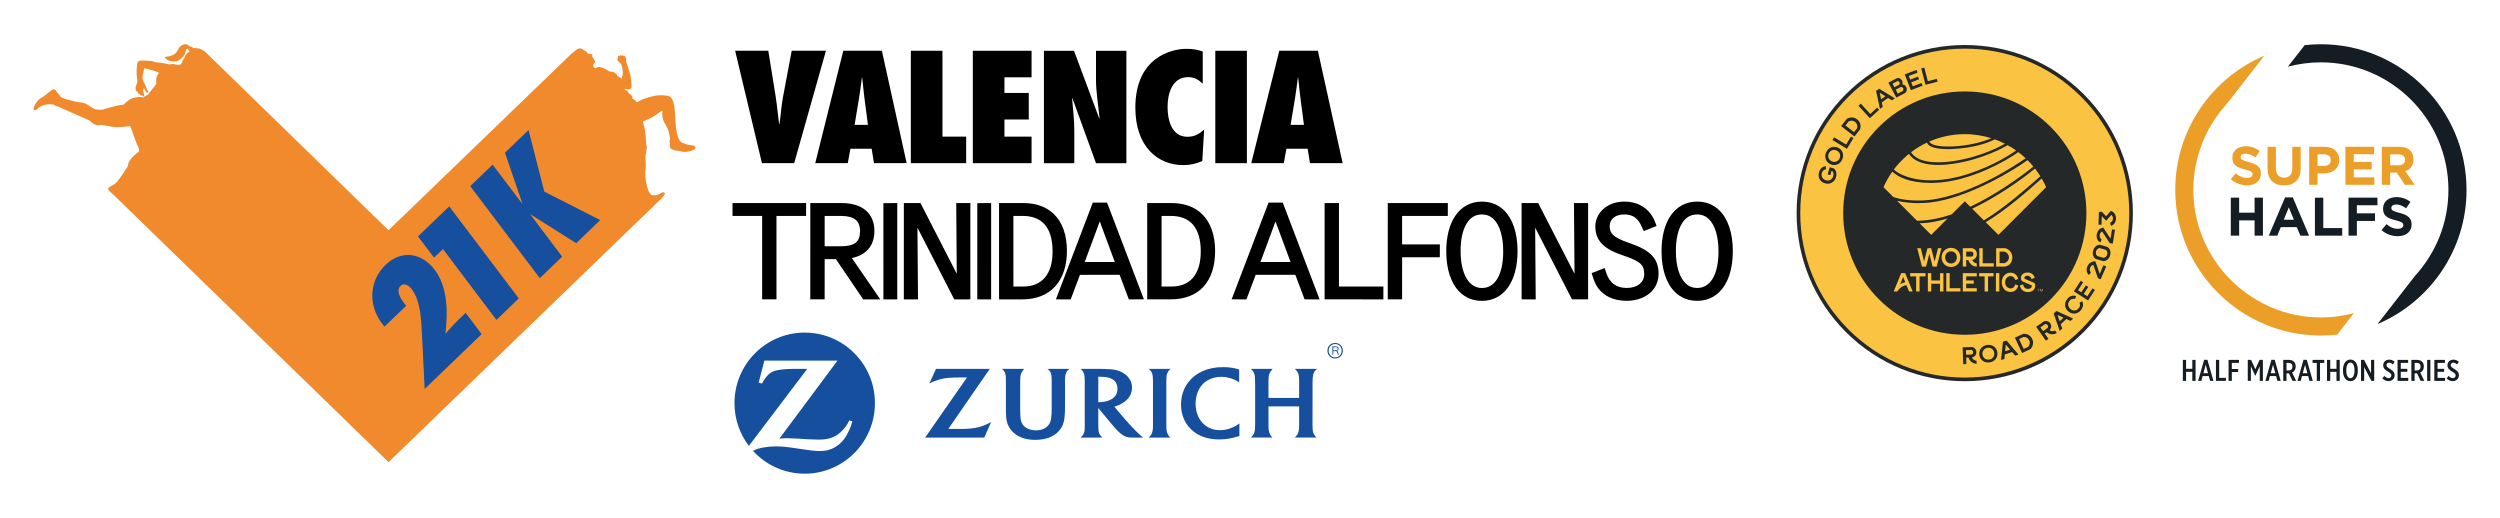 <?xml version="1.0" encoding="utf-8"?>
<!-- Generator: Adobe Illustrator 27.0.1, SVG Export Plug-In . SVG Version: 6.00 Build 0)  -->
<svg version="1.1" id="Capa_1" xmlns="http://www.w3.org/2000/svg" xmlns:xlink="http://www.w3.org/1999/xlink" x="0px" y="0px"
	 viewBox="0 0 2124 440" style="enable-background:new 0 0 2124 440;" xml:space="preserve">
<style type="text/css">
	.st0{fill:#F18A2D;}
	.st1{fill:#154F9D;}
	.st2{fill:#EB9F28;}
	.st3{fill:#131D23;}
	.st4{fill:#FBC342;}
	.st5{fill:#252829;}
</style>
<g>
	<g>
		<g>
			<g>
				<g>
					<path class="st0" d="M590.64,124.65c-0.66-1.32-5.25-1.47-5.34-1.47c-0.66-0.04-2.35-0.6-3.38-1.12
						c-1.56-0.83-4.75,0-6.73-8.39c-0.54-2.3-1.16-6.83-1.39-11.16c-0.21-4.35-0.54-11.31-1.42-14.56
						c-0.82-3.11-1.58-4.35-2.59-5.33c-1.38-1.34-3-1.33-4.88-1.52c-2.8-0.3-5.9-0.31-9.71,0.5c-3.61,0.77-9.09,2.32-13.63,5.13
						c-0.46,0.29-0.84,0.09-1.06-0.28c-0.26-0.49-0.63-1.08-0.86-1.29c-0.68-0.6-1.48-0.58-2.16-1.37
						c-0.45-0.52-0.19-1.63-1.01-2.72c-0.83-1.11-1.94-1.37-2.38-2.14c-0.81-1.4-1.21-1.86-2.28-2.22
						c-0.44-0.14-0.73-0.34-1.04-0.53v-0.74c2.94,0.78,4.7,0.52,5.36-0.41c0.75-1.1,0.44-2.92-0.15-8.35
						c-0.46-4.19-3.85-13.72-3.89-13.81c-0.55-1.2-0.01-1.66-0.09-2.11c-0.17-0.95,0.09-0.65-0.31-1.44
						c-0.4-0.72-0.4-2.18-1.64-1.77c-0.11,0.04-0.3-0.14-0.53-0.29c-0.39-0.3-0.92-0.58-1.33,0.14c-0.09,0.12-0.29-0.02-0.52-0.21
						c-0.34-0.23-0.78-0.47-1.09,0.25c-0.05,0.12-0.72-0.13-1.03-0.01c-0.37,0.14-0.7,0.05-0.67,1.21c0.06,1.14-0.86,0.98-0.01,2.96
						c0.22,0.48,2.57,2.12,2.87,3c0.28,0.7,0.57,1.5,0.77,2.22c0.49,1.73,0.81,5.69,0.39,6.96c-0.42,1.3-0.74,2.94-0.74,2.94
						s-3.49-2.09-3.58-2.13c-0.29-0.73-1.75-3.2-4.18-3.58c-1.39-0.2-2.52-0.08-3.26-0.63c-0.76-0.53-3.17-1.97-4.8-2.6
						c-1.64-0.63-2.49-0.91-3.82-0.84c-1.11,0.08-2.1,0.52-2.92,1.09c-0.67-0.04-1.57-1.63-1.7-2c-0.14-0.35-0.19-0.91,0.52-1.68
						c0.7-0.76,1.26-1.28,1.13-2.1c-0.11-0.62-0.58-0.96-1-1.26c0.11-0.37,0.17-0.67,0.07-0.77c-0.3-0.17-0.38-0.21-0.51-0.3
						c-0.19-0.12,0.31-0.93-0.27-1.18c-0.4-0.16-0.93-0.58-0.81-1.06c0.24-0.84,0.83-1.69-1.16-1.66c-1.72,0.02-2.71-0.8-2.78-0.85
						c-0.1-0.08-0.17-0.22-0.25-0.32c-0.11-0.25-0.22-0.51-0.3-0.67c-0.14-0.37-0.65-0.49-0.68-0.49c-0.22-0.12-1.67-0.87-1.98-1.02
						c-0.11-0.11-0.5-0.45-0.63-0.71c-0.17-0.34-2.77-1.61-5.04-0.07c-1.81,1.24-5.12,4.14-5.12,4.14L330.09,195.6
						c0,0-154.82-150.67-155.31-151.15c-2.63-2.48-5.83-3.43-7.13-3.38c-1.03,0.04-0.99-0.37-1.83-0.38
						c-0.5-0.03-0.96,0.25-1.25,0.45c-0.16,0.11-0.26,0.03-0.32-0.16c-0.05-0.14-0.12-0.29-0.28-0.4c-0.34-0.3-1.57-1.11-2.5-1.06
						c-0.25,0.01-0.42-0.07-0.59-0.26c-0.56-0.59-1.52-1.7-3.31-1.7c-0.67,0-1.44,0.13-2.36,0.55c-3.43,1.47-3.19,3.64-5.46,6.49
						c-2.89,3.63-10.08,3.71-10.08,3.71s2.71,4.64,9.34,3.91c3.36-0.38,6.84-4.13,7.92-6.17c1.18-2.16,0.78-5.56,2.87-4.48
						c0.64,0.34-0.12,0.87,0.64,1.27c1.31,0.72,0.39,1.06-0.66,1.72c-1.06,0.64-2.24,2.21-2.67,3.43c-0.43,1.21-0.53,1.73-1.32,2.56
						c-0.81,0.81-1.04,1.38-1.03,2.11c-0.01,0.65-0.66,1.05-0.93,1.68c-0.04,0.09-0.22,0.4-0.57,0.5c-0.85,0.27-2.18,0.21-2.84,0.18
						c-0.35-0.02-3.26-1.01-5.8-0.37c-0.37,0.09-0.66,0.15-1.23-0.03c-1.75-0.49-4.82-1.08-6.69-1.26c-2.13-0.25-3.3-0.18-5.16-0.78
						c-2.35-0.78-4.17-0.93-8.94-1.16c-4.51-0.19-5.29,0.72-5.71,1.52c-1.59,6.23-0.4,14.34-0.23,15.54
						c0.17,1.34-0.55,3.14-0.89,3.83c-0.3,0.68-0.65,2.01-0.58,3.07c0.06,1.05,0.39,2.13,0.76,2.26c0.21,0.08,0.37,0.03,0.46-0.03
						c0.09-0.07,0.17-0.04,0.21,0.03c0.34,0.81,0.96,2.15,1.39,2.36c0.29,0.12,0.51,0.04,0.62-0.07c0.1-0.06,0.19-0.06,0.22,0.09
						c0.18,0.38,0.59,1.15,1.15,1.19c0.32,0.02,0.46-0.21,0.55-0.4c0.07-0.12,0.13-0.09,0.17,0c0.21,0.5,0.73,1.34,1.27,1.19
						c1.11-0.31,0.33-2.23-0.04-3.12c-0.32-0.93-0.4-1.65-0.29-2.31c0.1-0.65,0.32-1.45,0.71-1.36c0.41,0.07,0.78,1.04,1.38,2.28
						c0.6,1.25,1.71,1.32,2.06,1.06c0.35-0.28,0.17-0.67-0.04-1.04c-0.19-0.35-0.98-1.35-1.27-2.43c-0.29-1.08-0.95-2.91-1.86-4.24
						c-0.62-0.9-0.91-1.52-1.35-3.48c-0.37-1.66-0.04-3.49,0.12-4.28c0.04-0.21,0.81-3.63,1.16-5.11c1.87,0.43,6.28,1.47,7.74,2
						c2.03,0.76,4.07,1.22,4.47,1.7c0.14,0.16,0.12,0.46,0.02,0.8c-1.44,1.29-1.78,2.83-2.02,4.85c-0.13,1.06-0.22,2.23,0.1,3.24
						c-0.13,0.71-0.45,1.36-0.92,1.93c-0.29,0.32-5.6,6.93-5.68,7.35c-0.07,0.3-0.29,0.54-0.53,0.64c-0.8,0.33-3.22,1.38-3.44,2
						c-0.11,0.28-0.21,0.43-0.63,0.31c-2.21-0.62-5.75-0.47-8.92,0.52c-2.99,0.95-6.04,3.85-7.2,5.03
						c-0.29,0.32-0.59,0.53-1.13,0.59C97.3,89.76,89.14,92.6,87.71,93c-1.49,0.43-2.98,0.23-4.78,0.13
						c-1.43-0.11-2.63-0.13-6.19-2.64c-3.73-2.62-5.48-3.27-9.15-3.58c-3.05-0.27-11.61-2.56-12.65-3.01
						c-1.06-0.44-1.67-0.68-2.51-1.03c-1.42-0.6-1.31-1.55-1.87-2c-0.86-0.7-2.62-3.38-3.13-3.99c-0.9-1.07-1.95-1.45-3.4-0.42
						c-2.18,1.57-4.03,3.37-7.15,5.58c-0.8,0.57-2.14,1.27-2.82,1.75c-3.43,2.29-6.44,8.58-5.45,9.51c1.59,1.48,3.65-1.54,4.52-2.08
						c5.86-3.76,12.46-2.7,13.36-1.82c1.18,1.14,1.24,0.45,3,1.19c1.74,0.73,13.46,5.99,17.23,7.66c3.77,1.65,6.88,2.91,8.48,3.68
						c1.58,0.77,3.07,2.64,4.93,3.65c1.69,0.92,3.04,0.85,4.95,0.65c1.91-0.19,3.59,0.29,9.67,1.37c5.21,0.94,13.26-0.14,15.43-0.45
						c0.35-0.06,0.53,0.29,0.62,0.48c0.41,0.92,1.05,2.44,1.64,4.31c0.52,1.58,1.11,3.54,2.07,5.78c0.67,1.51,0.44,1.8,2.31,5.65
						c1.15,2.32,1.36,4.06,1.39,4.82c0.02,0.28-0.09,0.47-0.37,0.65c-2.19,1.55-5.56,4.58-7.03,6.69c-2.85,4.14-1.36,4.32-2.97,6.99
						c-0.67,1.09-3.88,5.83-5.29,7.72c-1.41,1.89-2.43,3.77-3.2,4.32c-0.73,0.55-0.99,0.85-1.49,1.43
						c-0.04,0.05-0.07,0.08-0.11,0.13c-1.64,0.98-3.9,2.31-4.32,2.52c-1.74,0.88-2.13,2.13-0.08,4.04c0.04,0.06,0.07,0.11,0.12,0.15
						c0.37,0.32,1.44,1.27,2.65,2.36l-0.01,0.01l233.99,227.41l231.67-223.8c0.04-0.04,0.06-0.09,0.09-0.12
						c1.98-1.91,3.34-3.98,2.93-4.65c-1.15-1.82-3.97,0.5-4.91,0.93c-2.66,1.21-4.47,1.21-6.14,0.76c-0.72-0.23-1.54-1.44-2.21-2.35
						c-2.26-4.28-3.66-13.11-3.19-17.69c0.7-6.73-0.03-10.15-0.01-11.6c0-1.14,0.07-2.74,0.53-4.04c0.45-1.29,0.11-1.97,0.4-2.97
						c0.29-1.04,0.4-1.88-0.04-3.56c-0.27-1.02-0.53-3.15-0.51-5.19c0.02-3.3-0.96-10.14-2.49-14.48c-0.11-0.35-0.17-0.57,0.47-0.84
						c1.43-0.68,5.63-2.2,9.38-4.64c3.53-2.31,6.11-4.37,6.52-4.27c0.4,0.07,0.43,0.83,0.08,1.91c-0.36,1.08,0.27,5.63,1.84,8.3
						c1.58,2.65,3.33,5.71,3.97,8.91c0.65,3.22,0.72,3.64,0.8,4.69c0.09,1.05-0.79,1.46-0.47,2.43c0.44,1.24,0.16,4.65,0.72,5.41
						c0.5,0.7,1.4,1.46,3.9,2.01c2.5,0.56,3.25,0.23,5.93,1.03c2.05,0.62,4.49,0.27,7.92-0.71
						C590.33,127.25,591.33,126.03,590.64,124.65"/>
					<path d="M647.35,138.62l-22.77-95.49h28.17l6.32,39.26c1.18,7.73,1.84,15.33,2.89,23.05h0.26c1.19-7.72,1.58-15.32,3.03-23.05
						l7.38-39.26h29.09l-26.98,95.49H647.35z"/>
					<path d="M737.4,106.08l-2.9-22.17c-0.79-5.95-1.32-12.03-1.98-17.98h-0.26c-0.79,5.95-1.45,12.03-2.5,17.98l-3.69,22.17H737.4z
						 M742.53,138.62l-1.98-12.28h-18.03l-2.24,12.28h-27.65l23.83-95.49h32.78l21.06,95.49H742.53z"/>
				</g>
				<polygon points="773.85,138.62 773.85,43.13 800.71,43.13 800.71,116.08 820.86,116.08 820.86,138.62 				"/>
				<polygon points="826.51,43.14 876.41,43.14 876.41,65.68 853.37,65.68 853.37,78.97 874.03,78.97 874.03,101.52 853.37,101.52 
					853.37,116.08 876.41,116.08 876.41,138.63 826.51,138.63 				"/>
				<g>
					<path d="M886.93,43.14h25.54l21.46,57.5l0.26-0.26c-1.06-11.01-3.03-21.9-3.03-32.92V43.14h25.8v95.49h-25.8l-20.01-55.09
						l-0.26,0.25c0.66,8.99,1.84,17.85,1.84,26.85v27.99h-25.8V43.14z"/>
					<path d="M1021.86,71.12c-3.82-3.54-6.98-5.57-12.51-5.57c-13.95,0-17.38,14.82-17.38,25.33c0,11.14,3.42,25.33,16.85,25.33
						c6.06,0,9.87-2.28,14.22-6.08l-1.58,26.73c-5.4,2.28-10.27,3.41-16.19,3.41c-21.98,0-40.68-16.08-40.68-48.75
						c0-42.82,30.54-50.03,43.57-50.03c4.74,0,9.35,0.63,13.69,2.28V71.12z"/>
				</g>
				<rect x="1032.52" y="43.14" width="26.85" height="95.49"/>
				<g>
					<path d="M1107.82,106.08l-2.9-22.17c-0.79-5.95-1.32-12.03-1.98-17.98h-0.26c-0.79,5.95-1.45,12.03-2.5,17.98l-3.69,22.17
						H1107.82z M1112.95,138.62l-1.97-12.28h-18.03l-2.24,12.28h-27.65l23.83-95.49h32.78l21.06,95.49H1112.95z"/>
					<path class="st1" d="M324.49,274.74c-11.82-15.67-10.98-36.18,3.26-49.88c13.31-12.8,30.63-10.12,41.52,4.3
						c11.17,14.69,11.27,35.91,9.22,54l0.28,0.09c3.07-3.31,5.86-6.9,9.03-9.94l7.82-7.52l13.59,18.08l-48.41,46.57l-2.23-45.31
						c-0.65-12.8-1.12-29.37-8.75-39.4c-2.23-3.04-6.33-5.91-9.59-2.77c-4.1,3.94,0.19,10.75,2.61,13.97l2.23,2.87l-18.34,17.64
						L324.49,274.74z"/>
				</g>
				<polygon class="st1" points="421.77,271.78 376.34,211.6 368.8,218.86 355.11,200.86 381.65,175.34 440.75,253.52 				"/>
				<polygon class="st1" points="449.04,110.51 462.44,162.8 509.92,186.98 489.53,206.6 450.62,182.06 450.53,182.15 
					477.61,218.06 458.62,236.32 399.52,158.15 418.51,139.88 443.73,173.11 443.82,173.02 429.02,129.76 				"/>
				<g>
					<path d="M1384.16,206.43c-7.05-2.41-11.27-4.51-13.68-6.83c-2.05-1.98-2.89-4.19-2.89-7.63c0.01-4.87,3.82-9.78,12.33-9.79
						h0.04c7.34,0,11.85,3.25,15.1,10.9l1.49,3.25l10.89-4.33l-1.22-3.21c-4.14-11.13-13.71-17.51-26.26-17.51h-0.08
						c-6.8,0-13.03,2.19-17.56,6.18c-4.45,3.94-6.92,9.2-6.93,14.83c0.02,6.51,2,11.42,6.21,15.47c3.78,3.67,9.6,6.72,18.29,9.6
						c7.11,2.34,11.57,4.54,14.03,6.92c2.16,2.08,3.01,4.48,3.02,8.54c-0.01,3.58-1.43,6.56-4.11,8.63
						c-2.62,2.06-6.41,3.2-10.67,3.2h-0.02c-9.04,0-14.79-4.32-17.6-13.22l-1.21-3.73l-11.04,4.35l0.9,3.04
						c1.43,5.17,3.91,9.5,7.39,12.84c5.25,5.07,12.52,7.64,21.6,7.64h0.04c8.09,0,15.57-2.73,20.51-7.49
						c4.2-4.04,6.41-9.43,6.4-15.58c0.01-6.88-2.03-12.06-6.42-16.29C1398.83,212.5,1392.94,209.38,1384.16,206.43"/>
					<path d="M1432.07,240.71c-5.33-5.12-8.26-14.88-8.24-27.48c0-9.56,1.7-17.52,4.94-23.02c3.16-5.39,7.47-8.01,13.16-8.02
						c3.88,0.01,7.21,1.33,9.9,3.92c5.28,5.09,8.2,14.87,8.21,27.54c-0.01,19.42-6.78,31.02-18.11,31.02h-0.01
						C1438.14,244.65,1434.8,243.35,1432.07,240.71 M1460.67,178.63c-5.07-4.87-11.38-7.35-18.74-7.36
						c-9.5,0.01-17.38,4.25-22.77,12.26c-4.94,7.38-7.54,17.8-7.52,30.11c0,15.12,4.09,27.41,11.54,34.61
						c5.09,4.86,11.41,7.33,18.76,7.33h0.04c7.18,0,13.6-2.52,18.56-7.29c7.64-7.36,11.68-19.48,11.67-35.06
						C1472.21,198.11,1468.12,185.82,1460.67,178.63"/>
				</g>
				<polygon points="622.35,172.5 622.35,183.44 647.52,183.44 647.53,250.75 647.51,254.33 659.7,254.33 659.68,183.44 
					684.84,183.44 684.89,172.52 626.09,172.52 				"/>
				<g>
					<path d="M730.7,196.45c-0.02,4.56-1.23,7.74-3.69,9.73c-2.58,2.03-6.67,3.02-12.18,3.04l-14.2,0.01l0.01-25.79l13.71,0.01
						C725.65,183.44,730.7,187.45,730.7,196.45 M742.89,196.22c0-7.42-2.58-13.49-7.45-17.57c-4.86-4.07-11.78-6.13-20.56-6.13
						h-0.04h-26.4l-0.01,78.23l-0.02,3.59l12.21-0.01l0.02-34.2l9.51,0.01l23.23,34.2l14.54,0.01l-24.19-35.12
						C736.11,216.66,742.89,208.59,742.89,196.22"/>
				</g>
				<polygon points="812.86,232.6 783.03,174.44 781.95,172.52 767.91,172.54 767.9,254.36 779.94,254.36 779.46,193.42 
					809.71,252.36 810.76,254.36 824.41,254.34 824.41,176.14 824.45,172.54 812.41,172.52 				"/>
				<g>
					<path d="M869.31,243.43l-8.33-0.01l-0.01-59.98h7.79h0.02c7.51,0,13.44,2.05,17.64,6.08c5.22,5.03,7.87,13.15,7.85,24.12
						C894.27,232.85,885.41,243.43,869.31,243.43 M895.35,181.85c-6.42-6.19-15.14-9.33-25.93-9.33h-0.11l-20.52,0.01l0.01,78.25
						l0.02,3.58l19.94-0.02h0.06c11.54,0,21.11-3.82,27.68-11.03c6.52-7.15,9.96-17.55,9.96-30.07
						C906.5,199.73,902.65,188.87,895.35,181.85"/>
				</g>
				<path d="M921.59,222.58l12.77-34.45l12.78,34.46L921.59,222.58z M940.5,172.12l-12.05,0.01l-29.52,77.37l-1.83,4.84l12.57,0.01
					l7.86-20.85l33.7-0.01l7.84,20.87l12.79-0.04l-30.43-79.89L940.5,172.12z"/>
				<g>
					<path d="M1020.17,213.63c0,9.78-2.27,17.36-6.74,22.49c-4.23,4.84-10.34,7.31-18.13,7.31h-0.11l-8.31,0.01v-59.99l7.75-0.01
						h0.01c8.31,0,14.69,2.5,18.94,7.44C1017.95,195.95,1020.17,203.61,1020.17,213.63 M995.21,172.52h-0.03l-20.52-0.02l0.03,78.23
						l-0.06,3.61l20.01-0.01c23.94,0,37.69-14.97,37.73-41.1v-0.01c-0.02-13.5-3.87-24.35-11.14-31.37
						C1014.81,175.66,1006.06,172.52,995.21,172.52"/>
				</g>
				<path d="M1070.9,222.6l12.77-34.46l12.77,34.47L1070.9,222.6z M1089.79,172.11l-12.03,0.02l-31.36,82.19l12.57,0.06l7.86-20.88
					l33.69-0.01l7.85,20.85l12.76,0.03l-30.42-79.92L1089.79,172.11z"/>
				<polygon points="1137.57,172.52 1125.38,172.55 1125.39,254.33 1175.32,254.35 1175.33,243.46 1137.57,243.43 				"/>
				<polygon points="1191.23,183.44 1230.06,183.44 1230.07,172.54 1179.06,172.52 1179.04,254.34 1191.22,254.34 1191.25,218.59 
					1223.26,218.58 1223.3,207.66 1191.23,207.66 				"/>
				<g>
					<path d="M1277.12,213.64c0.01,9.81-1.75,17.87-5.08,23.3c-3.15,5.14-7.52,7.74-13,7.74h-0.01h-0.01
						c-11.14,0-18.07-12.05-18.1-31.46c-0.01-9.55,1.7-17.49,4.94-22.99c3.18-5.4,7.49-8.03,13.18-8.03
						c3.82-0.01,7.18,1.3,9.89,3.91C1274.21,191.2,1277.12,200.98,1277.12,213.64 M1259.09,171.29h-0.08
						c-9.5,0-17.36,4.23-22.73,12.25c-4.94,7.36-7.56,17.77-7.54,30.1c-0.01,15.11,4.09,27.4,11.54,34.59
						c5.04,4.87,11.35,7.35,18.74,7.39c18.69-0.02,30.3-16.26,30.29-42.37c0.01-15.14-4.09-27.43-11.53-34.61
						C1272.72,173.76,1266.44,171.29,1259.09,171.29"/>
				</g>
				<polygon points="1337.71,232.6 1307.88,174.57 1306.88,172.52 1292.74,172.5 1292.75,250.77 1292.77,254.34 1304.74,254.35 
					1304.28,193.42 1334.54,252.32 1335.54,254.34 1349.25,254.34 1349.26,172.52 1337.24,172.52 				"/>
				<polygon points="750.55,250.74 750.51,254.34 762.3,254.37 762.31,172.52 750.53,172.61 				"/>
				<polygon points="830.3,250.76 830.28,254.34 842.06,254.36 842.07,172.5 830.31,172.61 				"/>
				<g>
					<path class="st1" d="M683.69,282.57c-32.95,0-59.66,26.82-59.67,59.92v0.03c0,13.66,4.56,26.24,12.22,36.32l49.61-65.47
						l-5.34,0.01l-5.3-0.01c-5.66,0-10.96,0.4-14.8,1.15c-2.33,0.46-4.39,1.3-6.08,2.5c-1.98,1.39-4.46,4.35-6.08,7.25
						c-0.18,0.34-0.46,0.83-0.8,1.55l-2.9-0.66l4.86-18.8h62.14l-49.38,66.3c3.21-0.29,4.5-0.36,7.1-0.36c2,0,5.04,0.13,9.1,0.37
						l8.77,0.55c3.15,0.18,5.83,0.27,7.86,0.27c4.52,0,7.46-0.35,10.39-1.25c2.26-0.7,4.41-1.75,6.39-3.09
						c3.46-2.41,6.83-6.27,8.86-10.14c0.19-0.39,0.52-0.99,0.88-1.78l2.64,0.68c-0.86,3.28-1.31,4.54-2.62,7.47
						c-2.66,5.96-5.65,9.94-9.77,13c-4.23,3.15-8.91,4.69-14.45,4.78l-0.84,0.01c-4.1,0-7.27-0.34-17.1-1.85
						c-9.99-1.55-15.07-2.08-20.09-2.08c-3.36,0-6.49,0.26-9.72,0.8c-4.29,0.68-5.97,1.18-9.86,2.97
						c10.9,11.93,26.57,19.43,43.97,19.43c32.95,0,59.67-26.83,59.67-59.94C743.36,309.4,716.65,282.57,683.69,282.57"/>
					<path class="st1" d="M990.93,324.19c0.01-3.9,0.11-4.97,0.61-6.55c0.2-0.63,0.49-1.24,0.83-1.82c0.6-0.99,1.03-1.47,2.18-2.44
						h-18.66c1.21,1.05,1.61,1.47,2.16,2.31c0.37,0.61,0.69,1.24,0.9,1.91c0.43,1.41,0.58,2.81,0.61,6.28
						c0,1.78,0.01,2.95,0.01,3.53v34.96c0,2.05-0.37,4.23-0.91,5.65c-0.24,0.59-0.55,1.17-0.93,1.7c-0.43,0.65-0.75,1-1.77,2.06
						h18.45c-0.91-0.78-1.23-1.15-1.78-2.06c-0.39-0.57-0.71-1.18-0.93-1.78c-0.5-1.32-0.78-3.28-0.78-5.12v-35.2L990.93,324.19z"/>
					<path class="st1" d="M1115.15,324.16c0-2.59,0.2-4.57,0.64-6.19c0.21-0.75,0.52-1.47,0.92-2.15c0.6-1,1.06-1.47,2.29-2.45
						h-18.97c1.1,0.93,1.48,1.34,2.13,2.38c0.42,0.68,0.73,1.37,0.96,2.03c0.44,1.38,0.62,3.09,0.62,6.14v14.18h-26.05v-10.65
						c0-3.23,0.02-5.34,0.16-6.93c0.07-0.95,0.22-1.8,0.47-2.54c0.4-1.26,1.46-3,2.41-3.99c0.12-0.14,0.37-0.36,0.64-0.63h-18.63
						c1.12,1.16,1.42,1.5,1.92,2.25c0.4,0.6,0.76,1.26,1.01,1.98c0.48,1.48,0.57,2.29,0.63,6.18l0.06,3.7v31.97
						c0,3.24-0.06,4.66-0.23,6.15c-0.11,0.75-0.31,1.53-0.58,2.32c-0.49,1.26-1.15,2.24-2.24,3.26c-0.14,0.14-0.35,0.32-0.64,0.58
						h18.41c-0.8-0.83-1.08-1.19-1.57-1.93c-0.34-0.55-0.67-1.16-0.93-1.81c-0.59-1.55-0.77-2.64-0.86-5.12
						c-0.01-1.24-0.02-2.39-0.02-3.48v-14.15h26.05v14.25c0,3.15-0.03,4.3-0.27,5.93c-0.09,0.88-0.29,1.74-0.62,2.52
						c-0.42,1.09-1.09,2.09-2.09,3.06c-0.17,0.15-0.42,0.41-0.8,0.73h18.57c-0.76-0.76-1.05-1.09-1.55-1.8
						c-0.47-0.65-0.82-1.28-1.08-1.92c-0.57-1.38-0.7-2.4-0.76-5.28c-0.04-1.72-0.04-2.72-0.04-3.03l0.04-32.12V324.16z"/>
					<path class="st1" d="M944.41,339.1c-2.08,1.22-4.2,1.92-7.32,2.36c-1.18,0.19-2.21,0.28-3.04,0.28c-0.29,0-0.5-0.01-0.94-0.04
						v-21.62c0.74-0.02,1.02-0.02,1.52-0.02c2.85,0,5.63,0.34,7.82,0.96c1.47,0.42,2.83,1.15,3.96,2.11
						c1.96,1.68,2.99,4.12,2.99,7.17c0,2.65-0.76,4.9-2.27,6.59C946.42,337.72,945.5,338.44,944.41,339.1 M966.62,367.72
						c-2.05-1.95-3.87-3.81-6.59-6.78c-1.73-1.86-3.14-3.46-4.24-4.74l-9.03-10.68c1.11-0.34,1.57-0.49,2.57-0.9
						c2.94-1.16,5.16-2.46,7.17-4.16c2.3-1.95,3.71-4.03,4.57-6.66c0.5-1.48,0.72-2.98,0.72-4.5c0-3.59-1.32-6.85-3.92-9.57
						c-2.39-2.52-5.71-4.38-9.45-5.27c-2.61-0.61-5.31-0.89-9.94-1.01c-1.74-0.04-3.55-0.07-5.39-0.07h-15
						c1.01,0.95,1.38,1.36,1.93,2.2c0.44,0.67,0.81,1.39,1.03,2.13c0.39,1.32,0.55,3.13,0.55,6.22v38.31c0,2.76-0.17,4.37-0.64,5.65
						c-0.27,0.66-0.6,1.27-1.01,1.85c-0.54,0.69-0.88,1.04-1.96,2.03h18.48c-0.84-0.9-1.09-1.19-1.6-1.9
						c-0.41-0.56-0.75-1.16-0.99-1.78c-0.5-1.29-0.73-2.69-0.73-5.4c-0.03-0.88-0.04-1.86-0.04-2.92v-13.13l10.77,12.97
						c0.5,0.62,1.32,1.55,2.4,2.84c1.27,1.41,2.21,2.48,2.86,3.13c2.08,2.15,4.05,3.73,5.99,4.79c1.69,0.9,3.26,1.28,5.76,1.36
						c0.95,0.03,1.97,0.04,3.03,0.04h7.29c-0.96-0.77-1.37-1.1-2.12-1.76C968.32,369.32,967.48,368.57,966.62,367.72"/>
					<path class="st1" d="M1046.7,363.33c-3.49,1.48-6.7,2.16-10.15,2.16c-6.01,0-11.16-2.16-14.97-6.28
						c-3.77-4.09-5.79-9.76-5.79-16.18c0-6.11,1.88-11.8,5.25-15.76c1.46-1.73,3.23-3.18,5.26-4.32c3.3-1.85,7.11-2.81,11.26-2.81
						c3.54,0,6.98,0.7,10.44,2.11c2.15,0.88,2.94,1.32,4.78,2.64v-10.98c-1.43-0.47-2-0.62-3.53-0.96
						c-3.37-0.71-6.59-1.03-10.24-1.03c-6.25,0-11.65,1.01-16.56,3.1c-2.94,1.24-5.62,2.84-8,4.76
						c-7.16,5.8-11.06,14.18-11.06,23.86c0,9.39,3.76,17.51,10.62,22.95c5.67,4.49,12.96,6.75,21.72,6.75
						c5.47,0,10.58-0.82,16.32-2.62c0.21-0.06,0.53-0.17,0.95-0.3v-10.6c-1.41,0.93-1.87,1.23-2.71,1.73
						C1049.15,362.19,1047.98,362.8,1046.7,363.33"/>
					<path class="st1" d="M892.13,315.65c0.37,0.62,0.67,1.29,0.86,1.98c0.41,1.41,0.52,2.84,0.52,6.11v22.2
						c0,4.77-0.14,7.59-0.5,9.92c-0.22,1.55-0.74,2.99-1.49,4.28c-1.41,2.38-4.04,4.2-7.14,5c-1.26,0.31-2.64,0.48-4.13,0.48
						c-4.99,0-9.27-1.88-11.36-4.95c-1.6-2.38-2.04-4.65-2.11-10.65l-0.04-4.81V327.6c0-3.41,0.01-5.04,0.14-6.77
						c0.06-1.04,0.21-1.95,0.42-2.68c0.4-1.34,1.4-3.13,2.33-4.23c0.13-0.12,0.27-0.28,0.5-0.52h-18.9
						c1.16,0.97,1.54,1.42,2.11,2.36c0.37,0.64,0.65,1.32,0.82,2.03c0.23,0.88,0.37,1.79,0.4,2.69c0.01,0.57,0.02,1.78,0.02,3.62
						l0.03,3.38v16.72c0,6.21,0.02,7.79,0.23,10.28c0.34,4.27,1.62,7.67,4.07,10.76c4.4,5.56,11.48,8.48,20.5,8.48
						c4.32,0,8.49-0.66,11.68-1.85c3.35-1.24,6.44-3.33,8.66-5.8c2.69-3.02,4.23-6.75,4.68-11.34c0.3-2.67,0.41-5.85,0.41-10.42
						v-16.8l-0.05-3.33v-0.66c0-2.51,0.14-3.97,0.5-5.33c0.21-0.83,0.54-1.63,1-2.36c0.62-1,1.06-1.46,2.28-2.43h-18.54
						C891.15,314.29,891.55,314.71,892.13,315.65"/>
					<path class="st1" d="M828.38,363.56c-2.58,0.47-5.5,0.74-9.13,0.83c-1.22,0.04-2.75,0.04-4.65,0.04h-8.91l35.24-51.05h-45.72
						l-5.62,12.46c1.88-1,2.63-1.35,4.25-2.01c2.61-1.03,5.47-1.85,8.23-2.33c2.4-0.41,4.61-0.6,8.2-0.71
						c1.6-0.06,3.12-0.08,4.51-0.08h6.76l-35.57,51.07h50.28l5.8-13.32c-2.01,1.17-2.73,1.54-4.27,2.24
						C834.85,362.04,831.68,363.01,828.38,363.56"/>
					<path class="st1" d="M1134.35,303.61c-3.08,0-5.52-2.28-5.52-5.64c0-3.4,2.44-5.66,5.52-5.66c3.13,0,5.5,2.26,5.5,5.66
						C1139.85,301.33,1137.48,303.61,1134.35,303.61 M1134.35,291.36c-3.64,0-6.58,2.69-6.58,6.61c0,3.94,2.94,6.59,6.58,6.59
						c3.63,0,6.56-2.66,6.56-6.59C1140.91,294.05,1137.97,291.36,1134.35,291.36"/>
					<path class="st1" d="M1132.77,297.61h2.33c0.87,0,1.33-0.46,1.33-1.29c0-0.85-0.46-1.3-1.33-1.3h-2.33V297.61z M1131.97,301.31
						v-7h3.19c1.35,0,2.09,0.78,2.09,1.94c0,0.92-0.58,1.61-1.37,1.75c0.49,0.18,0.77,0.55,0.97,1.2l0.61,2.11h-0.86l-0.55-1.88
						c-0.22-0.75-0.54-1.13-1.44-1.13h-1.83v3.01H1131.97z"/>
				</g>
			</g>
		</g>
		<g>
			<g>
				<g>
					<g>
						<path class="st2" d="M1895.29,152.29l4.2-5.03c2.9,2.4,5.95,3.92,9.64,3.92c2.91,0,4.66-1.15,4.66-3.04v-0.09
							c0-1.8-1.11-2.72-6.5-4.1c-6.5-1.66-10.7-3.46-10.7-9.87v-0.09c0-5.86,4.7-9.73,11.3-9.73c4.7,0,8.72,1.48,11.99,4.11
							l-3.69,5.35c-2.86-1.98-5.67-3.18-8.39-3.18c-2.72,0-4.15,1.24-4.15,2.82v0.09c0,2.12,1.38,2.81,6.96,4.24
							c6.55,1.71,10.24,4.06,10.24,9.68v0.09c0,6.41-4.89,10.01-11.85,10.01C1904.1,157.45,1899.17,155.74,1895.29,152.29z"/>
						<path class="st2" d="M1926.51,143.15v-18.45h7.1v18.26c0,5.26,2.63,7.98,6.96,7.98c4.33,0,6.97-2.63,6.97-7.75v-18.49h7.1
							v18.21c0,9.78-5.49,14.57-14.16,14.57C1931.81,157.5,1926.51,152.65,1926.51,143.15z"/>
						<path class="st2" d="M1961.87,124.71h13.19c7.7,0,12.36,4.57,12.36,11.16v0.09c0,7.47-5.81,11.35-13.05,11.35h-5.39v9.68h-7.1
							V124.71z M1974.6,140.99c3.55,0,5.63-2.12,5.63-4.89v-0.09c0-3.18-2.21-4.89-5.76-4.89h-5.49v9.87H1974.6z"/>
						<path class="st2" d="M1992.68,124.71h24.35v6.32h-17.29v6.55h15.22v6.32h-15.22v6.78h17.52v6.32h-24.58V124.71z"/>
						<path class="st2" d="M2023.57,124.71h14.76c4.1,0,7.29,1.15,9.41,3.27c1.8,1.8,2.77,4.33,2.77,7.38v0.09
							c0,5.21-2.81,8.49-6.92,10.01l7.89,11.53h-8.3l-6.92-10.33h-5.58v10.33h-7.1V124.71z M2037.86,140.39
							c3.46,0,5.44-1.84,5.44-4.57v-0.09c0-3.04-2.12-4.61-5.58-4.61h-7.05v9.27H2037.86z"/>
					</g>
					<g>
						<path class="st3" d="M1895.29,167.92h7.1v12.77h13.1v-12.77h7.1v32.28h-7.1v-12.96h-13.1v12.96h-7.1V167.92z"/>
						<path class="st3" d="M1941.4,167.69h6.55l13.83,32.51h-7.42l-2.95-7.24h-13.65l-2.95,7.24h-7.24L1941.4,167.69z
							 M1948.87,186.69l-4.29-10.47l-4.29,10.47H1948.87z"/>
						<path class="st3" d="M1966.76,167.92h7.1v25.82h16.09v6.46h-23.19V167.92z"/>
						<path class="st3" d="M1995.3,167.92h24.58v6.46h-17.48v6.87h15.4v6.46h-15.4v12.5h-7.1V167.92z"/>
						<path class="st3" d="M2023.34,195.5l4.2-5.03c2.91,2.4,5.95,3.92,9.64,3.92c2.9,0,4.66-1.15,4.66-3.04v-0.09
							c0-1.8-1.11-2.72-6.5-4.11c-6.5-1.66-10.7-3.46-10.7-9.87v-0.09c0-5.85,4.7-9.73,11.3-9.73c4.7,0,8.71,1.47,11.99,4.11
							l-3.69,5.35c-2.86-1.98-5.67-3.18-8.39-3.18c-2.72,0-4.15,1.24-4.15,2.81v0.09c0,2.12,1.38,2.81,6.96,4.24
							c6.55,1.71,10.24,4.06,10.24,9.68v0.09c0,6.41-4.89,10.01-11.85,10.01C2032.15,200.66,2027.21,198.95,2023.34,195.5z"/>
					</g>
				</g>
				<g>
					<path class="st3" d="M1971.84,37.58c-4.67,0-9.27,0.28-13.81,0.79l-14.25,18.3c8.95-2.4,18.35-3.7,28.05-3.7
						c59.74,0,108.35,48.61,108.35,108.35c0,28.01-10.69,53.58-28.2,72.83l-32.05,41.18c44.41-18.81,75.64-62.83,75.64-114.01
						C2095.58,93.09,2040.07,37.58,1971.84,37.58z"/>
					<path class="st2" d="M1985.68,284.28l14.25-18.31c-11.25,3.02-23.21,4.31-35.59,3.46c-54.64-3.77-98.34-48.5-100.75-103.22
						c-1.27-28.68,8.69-55.07,25.84-75.14c1.59-1.87,3.19-3.73,4.7-5.67l29.66-38.1c-44.43,18.8-75.69,62.83-75.69,114.03
						c0,68.23,55.51,123.74,123.75,123.74C1976.52,285.07,1981.13,284.79,1985.68,284.28z"/>
				</g>
			</g>
			<g>
				<path class="st3" d="M1854.55,305.76h2.75v7.57h5.3v-7.57h2.75v17.84h-2.75v-7.7h-5.3v7.7h-2.75V305.76z"/>
				<path class="st3" d="M1872.63,305.68h2.78l5.12,17.92h-2.83l-1.12-4.1h-5.22l-1.1,4.1h-2.73L1872.63,305.68z M1875.91,317.05
					l-1.94-7.16l-1.96,7.16H1875.91z"/>
				<path class="st3" d="M1882.67,305.76h2.75v15.29h5.71v2.55h-8.46V305.76z"/>
				<path class="st3" d="M1893.4,305.76h8.84v2.55h-6.09v5.2h5.38v2.57h-5.38v7.52h-2.75V305.76z"/>
				<path class="st3" d="M1909.71,305.76h2.83l3.59,7.93l3.59-7.93h2.83v17.84h-2.68v-12.41l-3.72,8.08h-0.08l-3.72-8.05v12.39
					h-2.65V305.76z"/>
				<path class="st3" d="M1929.8,305.68h2.78l5.12,17.92h-2.83l-1.12-4.1h-5.22l-1.1,4.1h-2.73L1929.8,305.68z M1933.09,317.05
					l-1.94-7.16l-1.96,7.16H1933.09z"/>
				<path class="st3" d="M1939.84,305.76h4.74c1.83,0,3.36,0.53,4.38,1.55c0.92,0.92,1.45,2.29,1.45,4.03v0.13
					c0,2.62-1.3,4.23-3.06,5.02l3.47,7.11h-3.08l-3.08-6.42c-0.13,0.03-0.23,0.03-0.33,0.03h-1.73v6.4h-2.75V305.76z M1944.2,314.73
					c2.4,0,3.47-1.3,3.47-3.24c0-2.14-1.22-3.21-3.34-3.21h-1.73v6.45H1944.2z"/>
				<path class="st3" d="M1957.05,305.68h2.78l5.12,17.92h-2.83l-1.12-4.1h-5.23l-1.1,4.1h-2.73L1957.05,305.68z M1960.34,317.05
					l-1.94-7.16l-1.96,7.16H1960.34z"/>
				<path class="st3" d="M1968.34,308.33h-3.57v-2.57h9.91v2.57h-3.59v15.27h-2.75V308.33z"/>
				<path class="st3" d="M1977.03,305.76h2.75v7.57h5.3v-7.57h2.75v17.84h-2.75v-7.7h-5.3v7.7h-2.75V305.76z"/>
				<path class="st3" d="M1990.6,314.93v-0.51c0-5.61,2.57-8.92,6.3-8.92c3.75,0,6.3,3.31,6.3,8.92v0.48c0,5.61-2.57,8.95-6.3,8.95
					C1993.15,323.85,1990.6,320.54,1990.6,314.93z M2000.38,314.86v-0.33c0-4.26-1.5-6.5-3.49-6.5c-1.99,0-3.49,2.22-3.49,6.47v0.33
					c0,4.26,1.5,6.5,3.49,6.5C1998.88,321.33,2000.38,319.11,2000.38,314.86z"/>
				<path class="st3" d="M2005.94,305.76h2.57l5.94,11.37v-11.37h2.68v17.84h-2.4l-6.12-11.77v11.77h-2.68V305.76z"/>
				<path class="st3" d="M2024.06,321.51l1.66-2.14c0.89,0.87,2.09,1.88,3.59,1.88c1.48,0,2.42-1.02,2.42-2.29v-0.03
					c0-0.97-0.46-1.73-2.73-3.08c-2.93-1.71-4.23-3.11-4.23-5.43v-0.05c0-2.8,2.09-4.82,5.15-4.82c1.48,0,3.21,0.54,4.61,1.96
					l-1.68,2.12c-0.79-0.79-1.83-1.53-3.06-1.53c-1.32,0-2.24,0.87-2.24,2.01v0.03c0,1.07,0.49,1.78,3.08,3.36
					c2.8,1.68,3.87,3.08,3.87,5.3v0.05c0,2.88-2.24,4.94-5.17,4.94C2027.58,323.8,2025.75,323.19,2024.06,321.51z"/>
				<path class="st3" d="M2036.96,305.76h9v2.55h-6.27v5.05h5.58v2.52h-5.58v5.17h6.37v2.55h-9.1V305.76z"/>
				<path class="st3" d="M2048.71,305.76h4.74c1.83,0,3.36,0.53,4.38,1.55c0.92,0.92,1.45,2.29,1.45,4.03v0.13
					c0,2.62-1.3,4.23-3.06,5.02l3.46,7.11h-3.08l-3.08-6.42c-0.13,0.03-0.23,0.03-0.33,0.03h-1.73v6.4h-2.75V305.76z
					 M2053.07,314.73c2.4,0,3.47-1.3,3.47-3.24c0-2.14-1.22-3.21-3.34-3.21h-1.73v6.45H2053.07z"/>
				<path class="st3" d="M2062.12,305.76h2.73v17.84h-2.73V305.76z"/>
				<path class="st3" d="M2068.21,305.76h9v2.55h-6.27v5.05h5.58v2.52h-5.58v5.17h6.37v2.55h-9.1V305.76z"/>
				<path class="st3" d="M2078.64,321.51l1.66-2.14c0.89,0.87,2.09,1.88,3.59,1.88c1.48,0,2.42-1.02,2.42-2.29v-0.03
					c0-0.97-0.46-1.73-2.73-3.08c-2.93-1.71-4.23-3.11-4.23-5.43v-0.05c0-2.8,2.09-4.82,5.15-4.82c1.48,0,3.21,0.54,4.61,1.96
					l-1.68,2.12c-0.79-0.79-1.83-1.53-3.06-1.53c-1.33,0-2.24,0.87-2.24,2.01v0.03c0,1.07,0.48,1.78,3.08,3.36
					c2.8,1.68,3.87,3.08,3.87,5.3v0.05c0,2.88-2.24,4.94-5.17,4.94C2082.16,323.8,2080.32,323.19,2078.64,321.51z"/>
			</g>
		</g>
	</g>
	<g>
		<g>
			<path class="st4" d="M1769.24,281c-55.2,55.2-144.69,55.2-199.89,0c-55.2-55.2-55.2-144.69,0-199.89
				c55.2-55.2,144.69-55.2,199.89,0C1824.44,136.31,1824.44,225.8,1769.24,281"/>
		</g>
		<g>
			<path class="st5" d="M1741.29,253.05c-39.76,39.76-104.23,39.76-143.98,0c-39.76-39.76-39.76-104.23,0-143.99
				c39.76-39.76,104.22-39.76,143.98,0C1781.05,148.82,1781.05,213.29,1741.29,253.05"/>
		</g>
		<g>
			<path class="st5" d="M1669.29,284.42c-27.61,0-53.57-10.75-73.09-30.28c-40.3-40.3-40.3-105.88,0-146.18
				c19.52-19.52,45.48-30.27,73.09-30.27c27.61,0,53.57,10.75,73.09,30.27c40.3,40.3,40.3,105.88,0,146.18l-1.1-1.1l1.1,1.1
				C1722.86,273.67,1696.9,284.42,1669.29,284.42 M1669.29,80.79c-26.78,0-51.96,10.43-70.9,29.37
				c-39.09,39.09-39.09,102.7,0,141.79c18.94,18.94,44.12,29.36,70.9,29.36c26.78,0,51.96-10.43,70.89-29.36
				c39.09-39.09,39.09-102.7,0-141.79C1721.25,91.22,1696.07,80.79,1669.29,80.79"/>
			<path class="st5" d="M1669.29,323.88c-36.59,0-73.18-13.93-101.04-41.78c-26.99-26.99-41.85-62.87-41.85-101.04
				c0-38.17,14.86-74.05,41.85-101.04c55.71-55.71,146.37-55.71,202.08,0c55.71,55.71,55.71,146.37,0,202.08
				C1742.48,309.96,1705.88,323.88,1669.29,323.88 M1669.29,41.33c-35.8,0-71.6,13.63-98.85,40.88
				c-26.4,26.4-40.94,61.51-40.94,98.85c0,37.34,14.54,72.45,40.94,98.85c54.51,54.5,143.19,54.5,197.7,0
				c54.5-54.5,54.5-143.19,0-197.7C1740.89,54.95,1705.09,41.33,1669.29,41.33"/>
		</g>
		<g>
			<path class="st4" d="M1651.14,232.05v15.6h-2.9v-6.59h-7.44v6.59h-2.9v-15.6h2.9v6.24h7.44v-6.24H1651.14z M1656.44,244.86
				v-12.81h-2.9v15.6h12.05v-2.79H1656.44z M1679.46,234.81v-2.78h-11.87v15.59h11.87v-2.78h-8.97v-3.81h6.39v-2.76h-6.39v-3.45
				H1679.46z M1693.73,232.05h-12.27v2.78h4.68v12.81h2.9v-12.81h4.68V232.05z M1695.72,247.64h2.9v-15.6h-2.9V247.64z
				 M1635.91,232.05h-13.01v2.78h5.06v12.81h2.9v-12.81h5.06V232.05z M1712.15,241.6c-0.37,1.87-1.8,3.44-3.9,3.44
				c-2.8,0-4.7-2.43-4.7-5.19c0-2.76,1.91-5.29,4.7-5.29c1.81,0,3.56,1.48,3.9,3.39l2.57-0.96c-0.72-2.97-3.07-5.34-6.47-5.34
				c-4.51,0-7.47,3.59-7.59,8.08l0.01,0.32c0.12,4.49,3.07,8.01,7.58,8.01c3.36,0,5.86-2.45,6.47-5.49L1712.15,241.6z
				 M1616.94,235.28l-2.57,6.34c1.18-0.86,2.49-1.37,4.3-1.92L1616.94,235.28z M1619.74,242.22c-5.36,0.76-7.82,5.43-7.82,5.43
				h-3.03l6.33-15.6h3.43l6.35,15.6h-3.04L1619.74,242.22 M1728.48,240.42c-0.09-0.04-8.45-3.63-8.45-3.63
				c-0.12-0.23-0.65-2.62,2.67-2.54c1.61,0.01,2.85,1.14,3.26,2.87l2.71-1.09c-0.64-2.71-2.98-4.51-5.97-4.51
				c-3.3,0-5.72,1.84-5.72,4.44c0,1.16,0.3,2.12,0.92,2.87l8.35,3.73c0.01,0.09,0.36,2.82-3.32,2.85c-2.17,0.02-3.67-1.34-4.17-3.8
				l-2.66,0.96c0.64,3.44,3.19,5.58,6.83,5.58c3.76,0,6.22-2.29,6.22-5.38C1729.14,241.18,1728.48,240.42,1728.48,240.42
				 M1684.51,223.68v-12.81h-2.9v15.6h12.31v-2.79H1684.51z M1646.5,210.88l-2.83,11.34l-2.94-11.34h-3.12l-2.94,11.23l-2.79-11.23
				h-2.98l4.01,15.6h3.48l2.78-10.85l2.78,10.85h3.48l4.01-15.6H1646.5z M1662.53,218.72c0,2.98-2.05,5.15-4.92,5.15
				c-2.96,0-5.01-2.18-5.01-5.15c0-2.98,2.09-5.19,5.01-5.19C1660.48,213.53,1662.53,215.74,1662.53,218.72 M1649.58,218.72
				c0,4.54,3.28,8.09,8.02,8.09c4.7,0,7.95-3.54,7.95-8.09c0-4.54-3.25-8.13-7.95-8.13
				C1652.86,210.59,1649.58,214.18,1649.58,218.72 M1675.17,218.02c0,0,1.48-0.26,1.48-2.13c0-1.84-1.48-2.13-1.48-2.13h-4.68v4.25
				H1675.17 M1670.5,220.92v5.55h-2.9v-15.6h8.02c0,0,3.95,0.77,3.95,5.02c0,4.26-3.95,5.02-3.95,5.02s0.85,2.45,3.84,2.87v2.73
				c0,0-2.6,0.13-4.79-1.86c-1.74-1.58-2.41-3.74-2.41-3.74H1670.5z M1703.12,223.55c0.81-0.3,3.66-1.63,3.66-4.89
				c0-3.21-2.79-4.54-3.66-4.88h-4.29v9.77H1703.12 M1695.93,226.47v-15.59h7.74c2.72,0.67,6,3.28,6,7.8c0,5.43-3.64,7.17-6,7.8
				H1695.93z"/>
			<path class="st4" d="M1608.73,167.39l-0.25-0.1l-8.27-8.27c2.07-4.68,4.6-9.11,7.53-13.23c4.74,4.44,14.24,9.62,32.78,9.62
				c0.65,0,1.32-0.01,1.99-0.02c31.79-0.62,64.51-20.42,72.24-26.17c2.18,1.65,4.25,3.39,6.24,5.26
				c-17.81,12.13-35.29,21.44-51.94,27.69c-12.83,4.81-25.13,7.68-34.62,8.08C1624.06,170.69,1615.41,169.73,1608.73,167.39
				 M1609.03,143.98c1.93,2.1,8.1,6.18,18.97,8.16c8.86,1.62,23.58,2.22,43.35-4.08c22.98-7.33,38.59-18.05,41.58-20.2
				c-2.32-1.64-4.73-3.16-7.23-4.54c-3.16,1.86-21.59,12.22-45.79,15.73c-2.71,0.39-7.57,1.1-13.15,1.1c-3.9,0-8.16-0.35-12.29-1.38
				c-7.7-1.94-11.1-5.88-12.21-7.48c-0.16-0.23-0.28-0.43-0.38-0.59C1621.04,131.37,1614.58,136.56,1609.03,143.98 M1658.45,124.43
				c14.28-0.61,26.27-3.89,32.71-6.76c0.17-0.08,0.46-0.21,0.62-0.28c-6.4-2.04-14.87-3.49-22.49-3.41
				c-10.71,0-20.9,2.24-30.13,6.26c0.08,0.28,0.21,0.53,0.36,0.73C1641.84,124.01,1650.82,124.75,1658.45,124.43 M1659.57,136.87
				c24.57-3.71,41.66-13.46,43.85-14.75c-2.81-1.43-5.72-2.69-8.72-3.76c-0.26,0.15-0.59,0.35-0.89,0.5
				c-4.12,2.05-15.83,6.9-35.35,7.77c-1.3,0.06-2.55,0.08-3.74,0.08c-3.65,0-6.84-0.27-9.5-0.79c-3.74-0.74-6.25-1.97-7.48-3.64
				c-0.27-0.37-0.48-0.75-0.62-1.13c-4.79,2.26-9.31,5.01-13.48,8.18c0.43,0.73,0.97,1.44,1.62,2.11
				C1633.01,139.51,1650.09,138.3,1659.57,136.87 M1640.73,199.54l13.99-13.98c-6.47,1.95-14.35,3.94-23.84,4.12L1640.73,199.54z
				 M1734.63,151.66c-1.09,0.95-2.26,1.99-3.53,3.11c-10.35,9.13-26,22.93-43.99,34.04l10.74,10.73l40.54-40.53
				C1737.27,156.48,1736.01,154.03,1734.63,151.66 M1733.48,149.74c-1.41-2.27-2.93-4.46-4.56-6.56
				c-1.02,0.86-24.15,20.2-53.33,34.12l9.92,9.92c17.7-10.84,35.38-26.41,44.92-34.8C1731.58,151.4,1732.6,150.51,1733.48,149.74
				 M1722.61,136.04c-8.7,6.48-48.88,32.02-82.48,35.96c-2.92,0.34-6.43,0.57-10.19,0.57c-5.88,0-12.37-0.54-18.19-2l16.99,17
				c12.1-0.14,23.34-3.35,29.42-5.45l11.12-11.11l4.66,4.66c20.9-9.81,43.39-25.71,53.61-34.17
				C1726,139.58,1724.35,137.77,1722.61,136.04"/>
			<path class="st4" d="M1732.96,245.7h-0.73v1.97h-0.25v-1.97h-0.73v-0.24h1.72V245.7z M1735.54,247.66h-0.25v-1.77l-0.76,1.77
				h-0.27l-0.75-1.76l-0.01,1.76h-0.25v-2.21h0.32l0.82,1.92l0.82-1.92h0.33V247.66z"/>
			<path class="st5" d="M1679.25,306.5l0.08,2.56c-3.44-0.11-6.07-2.43-6.88-5.3l-1.99,0.07l0.18,5.51l-2.7,0.09l-0.47-14.36
				l8.21-0.27c1.94,0.49,3.35,2.04,3.43,4.3c0.07,2.26-1.32,4.13-3.75,4.56C1675.98,305.29,1677.45,306.35,1679.25,306.5
				 M1670.38,301.37l4.73-0.15c0.75-0.29,1.33-1.01,1.3-1.99c-0.03-1-0.66-1.7-1.42-1.92l-4.73,0.15L1670.38,301.37z"/>
			<path class="st5" d="M1688.09,293.08c4.5-0.75,8.16,2.01,8.85,6.16c0.69,4.13-1.89,7.87-6.38,8.62
				c-4.54,0.76-8.19-1.94-8.88-6.07C1680.99,297.64,1683.55,293.84,1688.09,293.08 M1690.13,305.44c2.9-0.49,4.62-2.9,4.15-5.75
				c-0.48-2.88-2.9-4.66-5.8-4.17c-2.9,0.49-4.61,2.96-4.13,5.83C1684.82,304.18,1687.19,305.93,1690.13,305.44"/>
			<path class="st5" d="M1701.69,290.29l3.05-0.95l10.16,11.89l-2.83,0.88l-2.54-2.99l-6.23,1.94l-0.39,3.9l-2.81,0.87
				L1701.69,290.29z M1707.8,297.06l-3.68-4.33l-0.57,5.66L1707.8,297.06z"/>
			<path class="st5" d="M1711.86,286.91l7.03-3.29c3.06-0.23,6.13,1.07,7.67,4.37c1.52,3.25,0.55,6.43-1.53,8.62l-7.08,3.31
				L1711.86,286.91z M1723.2,294.64c1.24-1.42,1.8-3.4,0.83-5.47c-0.99-2.12-2.87-2.98-4.74-2.9l-3.89,1.82l3.91,8.37L1723.2,294.64
				z"/>
			<path class="st5" d="M1746.02,280.8l1.47,2.1c-2.95,1.78-6.41,1.28-8.66-0.69l-1.63,1.14l3.17,4.52l-2.22,1.55l-8.23-11.77
				l6.73-4.71c1.9-0.65,3.93-0.12,5.22,1.73c1.29,1.85,1.15,4.18-0.65,5.86C1742.63,281.57,1744.43,281.66,1746.02,280.8
				 M1735.79,281.34l3.88-2.71c0.47-0.65,0.56-1.57,0-2.38c-0.58-0.82-1.49-1.06-2.25-0.84l-3.88,2.71L1735.79,281.34z"/>
			<path class="st5" d="M1744.77,266.36l2.36-2.16l14.23,6.46l-2.19,1.99l-3.57-1.63l-4.82,4.4l1.3,3.7l-2.17,1.98L1744.77,266.36z
				 M1753.18,269.91l-5.17-2.37l1.88,5.37L1753.18,269.91z"/>
			<path class="st5" d="M1758.37,255.43c-1.95,2.29-1.57,5.22,0.62,7.07c2.19,1.86,5.12,1.74,7.06-0.56
				c1.36-1.6,1.41-3.28,0.64-4.79l2.33-1.22c1.2,2.39,1.04,5.08-1.1,7.6c-2.99,3.53-7.42,3.8-10.71,1.01
				c-3.35-2.84-3.64-7.29-0.73-10.72c2.15-2.54,4.81-3.12,7.32-2.32l-0.81,2.52C1761.36,253.52,1759.72,253.84,1758.37,255.43"/>
			<polygon class="st5" points="1761.96,247.47 1767.8,238.5 1769.86,239.85 1765.5,246.55 1768.29,248.36 1772.17,242.4 
				1774.23,243.75 1770.35,249.71 1773.42,251.7 1777.78,245 1779.84,246.34 1774.01,255.31 			"/>
			<path class="st5" d="M1783.9,232.74l3.19-7.38l2.36,1.02l-4.74,10.95l-2.35-1.02l-3.84-11.28c-1.16,0.25-2.12,0.99-2.68,2.28
				c-0.7,1.61-0.39,3.13,0.63,4.11l-1.74,2.26c-1.93-1.73-2.47-4.58-1.25-7.4c1.25-2.9,3.97-4.57,6.8-4.15L1783.9,232.74z"/>
			<path class="st5" d="M1784.02,207.92l6.55,1.9c2.14,1.48,3.02,4.23,2.17,7.18c-0.85,2.95-3.08,4.8-5.68,4.9l-6.54-1.9
				c-2.14-1.48-3.03-4.23-2.17-7.18C1779.2,209.87,1781.42,208.02,1784.02,207.92 M1783.92,210.77c-1.42,0.1-2.62,1.08-3.11,2.77
				c-0.49,1.68,0,3.15,1.15,4l5.2,1.51c1.42-0.11,2.62-1.09,3.11-2.77c0.49-1.68,0-3.15-1.15-4L1783.92,210.77z"/>
			<path class="st5" d="M1793.09,202.78l1.27-7.94l2.54,0.4l-1.88,11.78l-2.53-0.4l-6.52-9.97c-1.06,0.53-1.82,1.48-2.04,2.87
				c-0.28,1.73,0.39,3.13,1.63,3.83l-1.13,2.62c-2.3-1.2-3.53-3.82-3.04-6.86c0.49-3.12,2.71-5.41,5.56-5.7L1793.09,202.78z"/>
			<path class="st5" d="M1793.38,179.14c2.75,0.84,4.48,3.52,4.36,6.67c-0.11,3.07-1.82,5.41-4.31,6.14l-0.6-2.79
				c1.35-0.45,2.28-1.69,2.34-3.44c0.05-1.38-0.49-2.44-1.39-3.17l-4.39,5.01l-3.7-3.96l-0.26,7.35l-2.56-0.09l0.39-10.96l2.57,0.09
				l3.5,3.72L1793.38,179.14z"/>
			<path class="st5" d="M1552.82,148.14l1.65-6.02l3.76,1.03c1.71,1.75,2.5,4.16,1.66,7.2c-1.22,4.46-5.12,6.57-9.27,5.43
				c-4.24-1.16-6.38-5.07-5.19-9.4c0.87-3.17,3.04-4.9,5.66-5.19l0.32,2.62c-1.7,0.23-3.05,1.2-3.61,3.22
				c-0.79,2.9,0.78,5.39,3.55,6.15c2.77,0.76,5.37-0.59,6.17-3.48c0.5-1.84,0.15-3.25-0.71-4.23l-0.77-0.21l-0.96,3.5
				L1552.82,148.14z"/>
			<path class="st5" d="M1551.46,129.44c1.83-4.18,6.14-5.74,9.99-4.05c3.83,1.68,5.56,5.88,3.73,10.06
				c-1.84,4.22-6.1,5.8-9.93,4.12C1551.4,137.88,1549.62,133.66,1551.46,129.44 M1562.92,134.48c1.18-2.69,0.1-5.45-2.55-6.62
				c-2.67-1.17-5.48-0.11-6.66,2.58c-1.18,2.69-0.04,5.48,2.62,6.65C1558.97,138.24,1561.73,137.21,1562.92,134.48"/>
			<polygon class="st5" points="1556.87,118.97 1558.27,116.66 1568.46,122.82 1572.56,116.04 1574.67,117.31 1569.17,126.41 			"/>
			<path class="st5" d="M1564.23,107.13l4.78-6.12c2.63-1.59,5.96-1.82,8.82,0.42c2.83,2.21,3.4,5.48,2.54,8.38l-4.82,6.16
				L1564.23,107.13z M1577.84,108.88c0.47-1.83,0.06-3.85-1.73-5.25c-1.84-1.44-3.92-1.36-5.55-0.44l-2.65,3.39l7.28,5.69
				L1577.84,108.88z"/>
			<polygon class="st5" points="1578.93,89.85 1580.92,88.03 1588.97,96.8 1594.82,91.44 1596.48,93.25 1588.65,100.44 			"/>
			<path class="st5" d="M1593.91,77.21l2.61-1.85l13.34,8.17l-2.42,1.71l-3.34-2.06l-5.33,3.77l0.84,3.84l-2.4,1.7L1593.91,77.21z
				 M1601.83,81.77l-4.84-2.99l1.21,5.56L1601.83,81.77z"/>
			<path class="st5" d="M1604.39,70.23l7.26-3.84c1.74-0.32,3.36,0.2,4.38,2.14c0.53,1,0.57,2.14,0.13,3.16
				c1.17,0.03,2.59,0.72,3.36,2.19c0.95,1.8,0.54,3.57-0.62,4.93l-7.8,4.13L1604.39,70.23z M1613.5,71.98
				c0.51-0.55,0.71-1.28,0.29-2.08c-0.42-0.8-1.15-1.06-1.89-0.93l-4.01,2.12l1.59,3.01L1613.5,71.98z M1616.59,77.31
				c0.56-0.6,0.78-1.48,0.33-2.33c-0.45-0.85-1.31-1.19-2.12-1.04l-4.22,2.24l1.78,3.37L1616.59,77.31z"/>
			<polygon class="st5" points="1618.29,63.2 1628.29,59.37 1629.17,61.66 1621.7,64.53 1622.89,67.63 1629.53,65.08 1630.42,67.38 
				1623.78,69.93 1625.09,73.34 1632.55,70.47 1633.44,72.77 1623.45,76.61 			"/>
			<polygon class="st5" points="1632.28,58.11 1634.9,57.43 1637.88,68.96 1645.56,66.98 1646.18,69.36 1635.88,72.02 			"/>
		</g>
	</g>
</g>
</svg>
